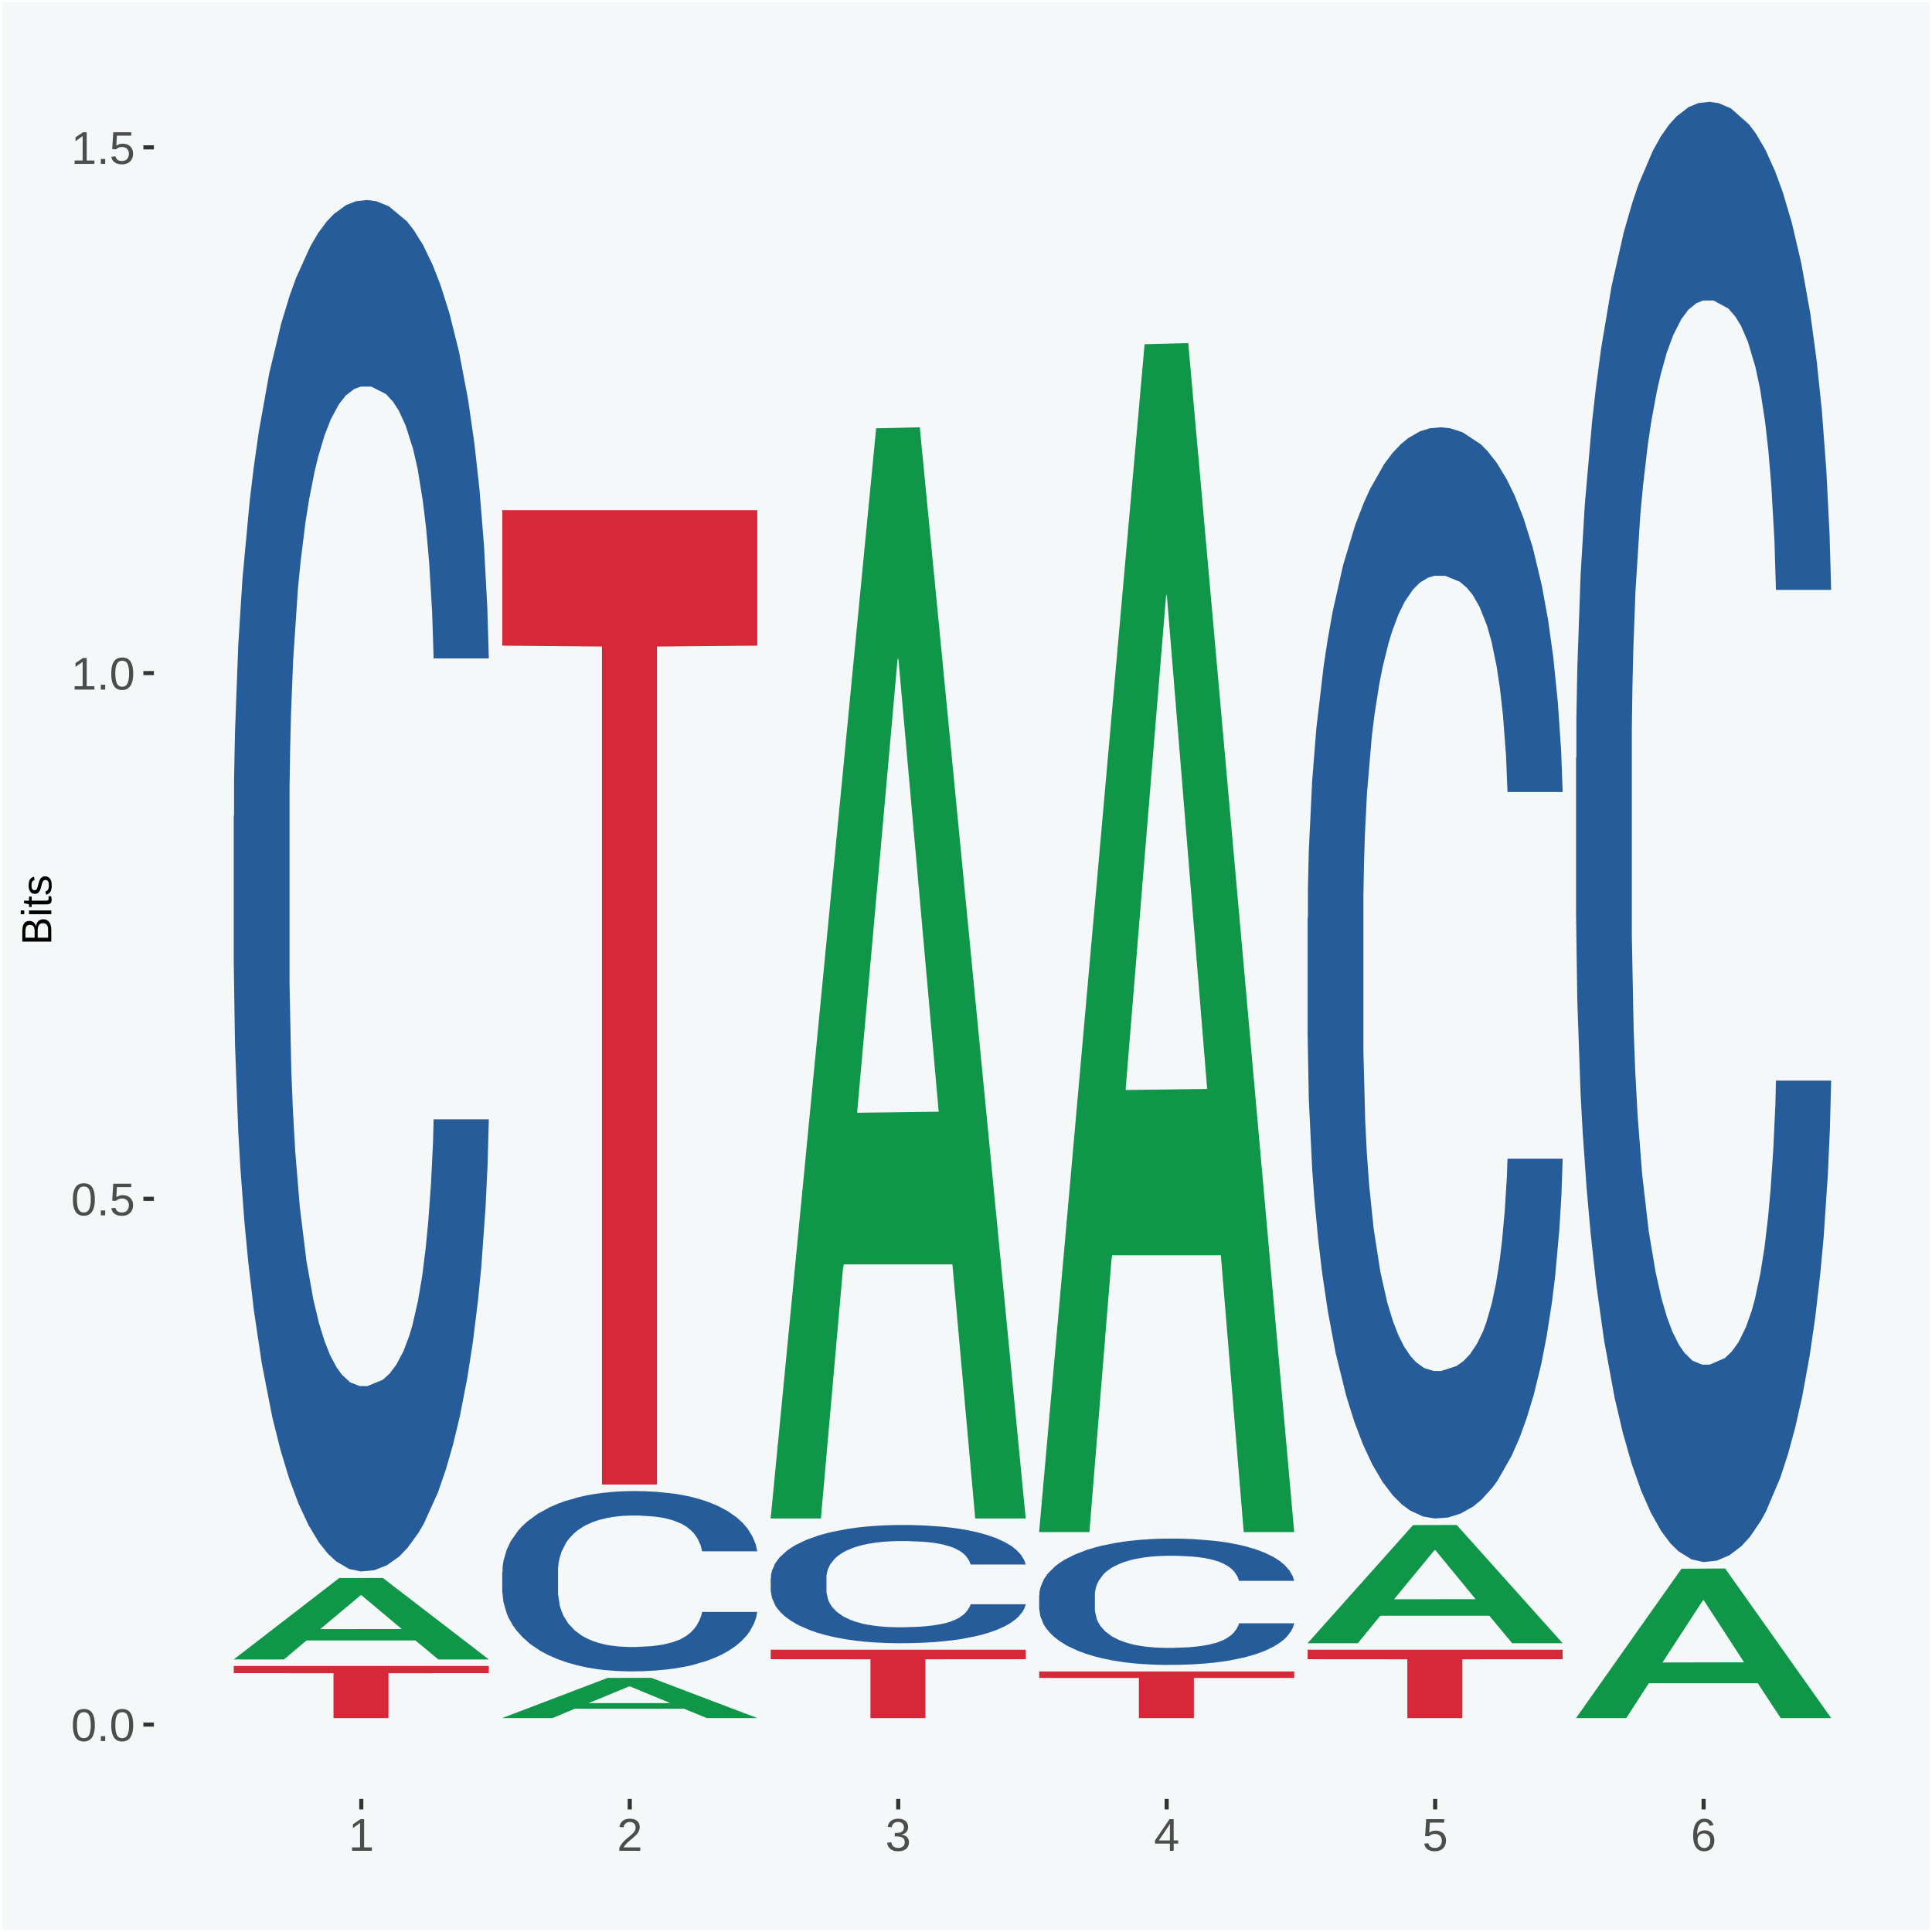<?xml version="1.0" encoding="UTF-8"?>
<svg xmlns="http://www.w3.org/2000/svg" xmlns:xlink="http://www.w3.org/1999/xlink" width="504pt" height="504pt" viewBox="0 0 504 504" version="1.1">
<defs>
<g>
<symbol overflow="visible" id="glyph0-0">
<path style="stroke:none;" d="M 0.406 0 L 0.406 -8 L 3.594 -8 L 3.594 0 Z M 0.797 -0.406 L 3.188 -0.406 L 3.188 -7.594 L 0.797 -7.594 Z M 0.797 -0.406 "/>
</symbol>
<symbol overflow="visible" id="glyph0-1">
<path style="stroke:none;" d="M 6.203 -4.125 C 6.203 -3.332 6.125 -2.664 5.969 -2.125 C 5.82 -1.582 5.617 -1.145 5.359 -0.812 C 5.098 -0.477 4.789 -0.238 4.438 -0.094 C 4.094 0.051 3.723 0.125 3.328 0.125 C 2.922 0.125 2.539 0.051 2.188 -0.094 C 1.844 -0.238 1.539 -0.477 1.281 -0.812 C 1.031 -1.145 0.832 -1.582 0.688 -2.125 C 0.539 -2.664 0.469 -3.332 0.469 -4.125 C 0.469 -4.957 0.539 -5.645 0.688 -6.188 C 0.832 -6.738 1.035 -7.176 1.297 -7.5 C 1.555 -7.82 1.859 -8.047 2.203 -8.172 C 2.555 -8.305 2.941 -8.375 3.359 -8.375 C 3.754 -8.375 4.125 -8.305 4.469 -8.172 C 4.812 -8.047 5.113 -7.82 5.375 -7.5 C 5.633 -7.176 5.836 -6.738 5.984 -6.188 C 6.129 -5.645 6.203 -4.957 6.203 -4.125 Z M 5.141 -4.125 C 5.141 -4.781 5.098 -5.328 5.016 -5.766 C 4.941 -6.203 4.828 -6.551 4.672 -6.812 C 4.516 -7.07 4.328 -7.254 4.109 -7.359 C 3.891 -7.473 3.641 -7.531 3.359 -7.531 C 3.055 -7.531 2.789 -7.473 2.562 -7.359 C 2.344 -7.254 2.156 -7.07 2 -6.812 C 1.844 -6.551 1.723 -6.203 1.641 -5.766 C 1.566 -5.328 1.531 -4.781 1.531 -4.125 C 1.531 -3.5 1.57 -2.969 1.656 -2.531 C 1.738 -2.094 1.852 -1.742 2 -1.484 C 2.156 -1.223 2.344 -1.035 2.562 -0.922 C 2.789 -0.805 3.047 -0.75 3.328 -0.75 C 3.609 -0.75 3.859 -0.805 4.078 -0.922 C 4.305 -1.035 4.492 -1.223 4.641 -1.484 C 4.797 -1.742 4.914 -2.094 5 -2.531 C 5.094 -2.969 5.141 -3.5 5.141 -4.125 Z M 5.141 -4.125 "/>
</symbol>
<symbol overflow="visible" id="glyph0-2">
<path style="stroke:none;" d="M 1.094 0 L 1.094 -1.281 L 2.234 -1.281 L 2.234 0 Z M 1.094 0 "/>
</symbol>
<symbol overflow="visible" id="glyph0-3">
<path style="stroke:none;" d="M 6.172 -2.688 C 6.172 -2.27 6.109 -1.891 5.984 -1.547 C 5.859 -1.203 5.672 -0.906 5.422 -0.656 C 5.18 -0.414 4.879 -0.223 4.516 -0.078 C 4.148 0.055 3.723 0.125 3.234 0.125 C 2.805 0.125 2.43 0.07 2.109 -0.031 C 1.785 -0.133 1.508 -0.273 1.281 -0.453 C 1.062 -0.629 0.883 -0.836 0.75 -1.078 C 0.625 -1.316 0.535 -1.57 0.484 -1.844 L 1.547 -1.969 C 1.586 -1.812 1.645 -1.66 1.719 -1.516 C 1.801 -1.367 1.91 -1.238 2.047 -1.125 C 2.18 -1.008 2.348 -0.914 2.547 -0.844 C 2.742 -0.781 2.984 -0.75 3.266 -0.75 C 3.535 -0.75 3.781 -0.789 4 -0.875 C 4.227 -0.957 4.422 -1.078 4.578 -1.234 C 4.734 -1.398 4.852 -1.602 4.938 -1.844 C 5.031 -2.082 5.078 -2.359 5.078 -2.672 C 5.078 -2.922 5.035 -3.148 4.953 -3.359 C 4.867 -3.578 4.75 -3.766 4.594 -3.922 C 4.445 -4.078 4.258 -4.195 4.031 -4.281 C 3.812 -4.363 3.562 -4.406 3.281 -4.406 C 3.113 -4.406 2.953 -4.391 2.797 -4.359 C 2.648 -4.328 2.516 -4.285 2.391 -4.234 C 2.266 -4.18 2.148 -4.117 2.047 -4.047 C 1.941 -3.973 1.844 -3.895 1.75 -3.812 L 0.719 -3.812 L 1 -8.25 L 5.688 -8.25 L 5.688 -7.359 L 1.953 -7.359 L 1.797 -4.734 C 1.984 -4.879 2.219 -5.004 2.5 -5.109 C 2.781 -5.211 3.113 -5.266 3.5 -5.266 C 3.914 -5.266 4.285 -5.203 4.609 -5.078 C 4.941 -4.953 5.223 -4.773 5.453 -4.547 C 5.68 -4.316 5.859 -4.047 5.984 -3.734 C 6.109 -3.422 6.172 -3.07 6.172 -2.688 Z M 6.172 -2.688 "/>
</symbol>
<symbol overflow="visible" id="glyph0-4">
<path style="stroke:none;" d="M 0.922 0 L 0.922 -0.891 L 3.016 -0.891 L 3.016 -7.25 L 1.156 -5.922 L 1.156 -6.922 L 3.109 -8.25 L 4.078 -8.25 L 4.078 -0.891 L 6.094 -0.891 L 6.094 0 Z M 0.922 0 "/>
</symbol>
<symbol overflow="visible" id="glyph0-5">
<path style="stroke:none;" d="M 0.609 0 L 0.609 -0.75 C 0.805 -1.207 1.047 -1.609 1.328 -1.953 C 1.617 -2.305 1.922 -2.625 2.234 -2.906 C 2.555 -3.188 2.867 -3.445 3.172 -3.688 C 3.484 -3.938 3.766 -4.18 4.016 -4.422 C 4.266 -4.66 4.469 -4.91 4.625 -5.172 C 4.781 -5.441 4.859 -5.742 4.859 -6.078 C 4.859 -6.316 4.82 -6.523 4.75 -6.703 C 4.676 -6.879 4.57 -7.023 4.438 -7.141 C 4.312 -7.266 4.156 -7.359 3.969 -7.422 C 3.781 -7.484 3.578 -7.516 3.359 -7.516 C 3.141 -7.516 2.938 -7.484 2.75 -7.422 C 2.57 -7.367 2.41 -7.281 2.266 -7.156 C 2.117 -7.039 2 -6.895 1.906 -6.719 C 1.812 -6.551 1.754 -6.352 1.734 -6.125 L 0.656 -6.219 C 0.688 -6.508 0.766 -6.785 0.891 -7.047 C 1.023 -7.316 1.203 -7.551 1.422 -7.75 C 1.648 -7.945 1.922 -8.098 2.234 -8.203 C 2.555 -8.316 2.93 -8.375 3.359 -8.375 C 3.766 -8.375 4.125 -8.328 4.438 -8.234 C 4.758 -8.141 5.031 -7.992 5.25 -7.797 C 5.477 -7.609 5.648 -7.375 5.766 -7.094 C 5.879 -6.812 5.938 -6.488 5.938 -6.125 C 5.938 -5.844 5.883 -5.578 5.781 -5.328 C 5.688 -5.078 5.555 -4.836 5.391 -4.609 C 5.223 -4.379 5.031 -4.16 4.812 -3.953 C 4.594 -3.742 4.363 -3.535 4.125 -3.328 C 3.895 -3.129 3.656 -2.93 3.406 -2.734 C 3.164 -2.535 2.938 -2.336 2.719 -2.141 C 2.508 -1.941 2.32 -1.738 2.156 -1.531 C 1.988 -1.332 1.859 -1.117 1.766 -0.891 L 6.078 -0.891 L 6.078 0 Z M 0.609 0 "/>
</symbol>
<symbol overflow="visible" id="glyph0-6">
<path style="stroke:none;" d="M 6.141 -2.281 C 6.141 -1.906 6.078 -1.566 5.953 -1.266 C 5.836 -0.973 5.66 -0.723 5.422 -0.516 C 5.18 -0.305 4.883 -0.145 4.531 -0.031 C 4.188 0.07 3.789 0.125 3.344 0.125 C 2.832 0.125 2.398 0.062 2.047 -0.062 C 1.703 -0.195 1.414 -0.367 1.188 -0.578 C 0.957 -0.785 0.785 -1.02 0.672 -1.281 C 0.566 -1.551 0.492 -1.832 0.453 -2.125 L 1.547 -2.219 C 1.578 -2 1.633 -1.801 1.719 -1.625 C 1.801 -1.445 1.914 -1.289 2.062 -1.156 C 2.207 -1.031 2.383 -0.93 2.594 -0.859 C 2.801 -0.785 3.051 -0.75 3.344 -0.75 C 3.875 -0.75 4.289 -0.879 4.594 -1.141 C 4.895 -1.41 5.047 -1.801 5.047 -2.312 C 5.047 -2.613 4.977 -2.859 4.844 -3.047 C 4.707 -3.234 4.539 -3.379 4.344 -3.484 C 4.145 -3.586 3.926 -3.656 3.688 -3.688 C 3.445 -3.727 3.227 -3.75 3.031 -3.75 L 2.438 -3.75 L 2.438 -4.656 L 3.016 -4.656 C 3.211 -4.656 3.414 -4.676 3.625 -4.719 C 3.844 -4.758 4.039 -4.832 4.219 -4.938 C 4.395 -5.051 4.539 -5.195 4.656 -5.375 C 4.77 -5.562 4.828 -5.797 4.828 -6.078 C 4.828 -6.523 4.695 -6.875 4.438 -7.125 C 4.188 -7.383 3.801 -7.516 3.281 -7.516 C 2.82 -7.516 2.445 -7.395 2.156 -7.156 C 1.875 -6.914 1.707 -6.578 1.656 -6.141 L 0.594 -6.234 C 0.633 -6.598 0.734 -6.91 0.891 -7.172 C 1.047 -7.441 1.242 -7.664 1.484 -7.844 C 1.734 -8.02 2.008 -8.148 2.312 -8.234 C 2.625 -8.328 2.953 -8.375 3.297 -8.375 C 3.754 -8.375 4.148 -8.316 4.484 -8.203 C 4.816 -8.086 5.086 -7.93 5.297 -7.734 C 5.516 -7.535 5.672 -7.301 5.766 -7.031 C 5.867 -6.77 5.922 -6.488 5.922 -6.188 C 5.922 -5.945 5.883 -5.723 5.812 -5.516 C 5.75 -5.305 5.645 -5.113 5.5 -4.938 C 5.363 -4.77 5.188 -4.625 4.969 -4.5 C 4.75 -4.383 4.488 -4.297 4.188 -4.234 L 4.188 -4.219 C 4.52 -4.176 4.805 -4.098 5.047 -3.984 C 5.297 -3.867 5.5 -3.723 5.656 -3.547 C 5.82 -3.379 5.941 -3.188 6.016 -2.969 C 6.098 -2.75 6.141 -2.52 6.141 -2.281 Z M 6.141 -2.281 "/>
</symbol>
<symbol overflow="visible" id="glyph0-7">
<path style="stroke:none;" d="M 5.156 -1.875 L 5.156 0 L 4.172 0 L 4.172 -1.875 L 0.281 -1.875 L 0.281 -2.688 L 4.062 -8.25 L 5.156 -8.25 L 5.156 -2.703 L 6.328 -2.703 L 6.328 -1.875 Z M 4.172 -7.062 C 4.16 -7.039 4.141 -7.004 4.109 -6.953 C 4.078 -6.898 4.039 -6.836 4 -6.766 C 3.957 -6.691 3.914 -6.617 3.875 -6.547 C 3.844 -6.473 3.812 -6.414 3.781 -6.375 L 1.656 -3.25 C 1.633 -3.219 1.602 -3.176 1.562 -3.125 C 1.531 -3.07 1.492 -3.02 1.453 -2.969 C 1.422 -2.914 1.383 -2.863 1.344 -2.812 C 1.301 -2.77 1.27 -2.734 1.25 -2.703 L 4.172 -2.703 Z M 4.172 -7.062 "/>
</symbol>
<symbol overflow="visible" id="glyph0-8">
<path style="stroke:none;" d="M 6.141 -2.703 C 6.141 -2.285 6.082 -1.906 5.969 -1.562 C 5.852 -1.219 5.68 -0.922 5.453 -0.672 C 5.234 -0.422 4.957 -0.223 4.625 -0.078 C 4.289 0.055 3.91 0.125 3.484 0.125 C 3.004 0.125 2.582 0.031 2.219 -0.156 C 1.863 -0.344 1.566 -0.609 1.328 -0.953 C 1.086 -1.297 0.906 -1.719 0.781 -2.219 C 0.664 -2.727 0.609 -3.301 0.609 -3.938 C 0.609 -4.676 0.676 -5.32 0.812 -5.875 C 0.945 -6.426 1.141 -6.883 1.391 -7.25 C 1.648 -7.625 1.961 -7.906 2.328 -8.094 C 2.691 -8.281 3.102 -8.375 3.562 -8.375 C 3.844 -8.375 4.102 -8.344 4.344 -8.281 C 4.594 -8.227 4.816 -8.133 5.016 -8 C 5.223 -7.875 5.398 -7.703 5.547 -7.484 C 5.703 -7.273 5.828 -7.016 5.922 -6.703 L 4.906 -6.516 C 4.801 -6.867 4.629 -7.125 4.391 -7.281 C 4.148 -7.445 3.867 -7.531 3.547 -7.531 C 3.266 -7.531 3.004 -7.457 2.766 -7.312 C 2.535 -7.176 2.336 -6.973 2.172 -6.703 C 2.004 -6.43 1.875 -6.086 1.781 -5.672 C 1.695 -5.266 1.656 -4.789 1.656 -4.25 C 1.852 -4.602 2.125 -4.875 2.469 -5.062 C 2.812 -5.25 3.207 -5.344 3.656 -5.344 C 4.031 -5.344 4.367 -5.281 4.672 -5.156 C 4.984 -5.031 5.25 -4.852 5.469 -4.625 C 5.688 -4.406 5.852 -4.129 5.969 -3.797 C 6.082 -3.473 6.141 -3.109 6.141 -2.703 Z M 5.078 -2.656 C 5.078 -2.938 5.039 -3.191 4.969 -3.422 C 4.895 -3.66 4.785 -3.859 4.641 -4.016 C 4.504 -4.18 4.332 -4.305 4.125 -4.391 C 3.926 -4.484 3.688 -4.531 3.406 -4.531 C 3.219 -4.531 3.023 -4.5 2.828 -4.438 C 2.629 -4.383 2.453 -4.289 2.297 -4.156 C 2.141 -4.031 2.008 -3.863 1.906 -3.656 C 1.812 -3.457 1.766 -3.207 1.766 -2.906 C 1.766 -2.602 1.801 -2.316 1.875 -2.047 C 1.957 -1.785 2.07 -1.555 2.219 -1.359 C 2.363 -1.172 2.539 -1.02 2.75 -0.906 C 2.957 -0.789 3.191 -0.734 3.453 -0.734 C 3.703 -0.734 3.926 -0.773 4.125 -0.859 C 4.332 -0.953 4.504 -1.082 4.641 -1.25 C 4.785 -1.414 4.895 -1.613 4.969 -1.844 C 5.039 -2.082 5.078 -2.352 5.078 -2.656 Z M 5.078 -2.656 "/>
</symbol>
<symbol overflow="visible" id="glyph1-0">
<path style="stroke:none;" d="M 0 -0.359 L -7.328 -0.359 L -7.328 -3.281 L 0 -3.281 Z M -0.359 -0.734 L -0.359 -2.922 L -6.969 -2.922 L -6.969 -0.734 Z M -0.359 -0.734 "/>
</symbol>
<symbol overflow="visible" id="glyph1-1">
<path style="stroke:none;" d="M -2.125 -6.75 C -1.75 -6.75 -1.426 -6.676 -1.156 -6.531 C -0.883 -6.383 -0.66 -6.18 -0.484 -5.922 C -0.316 -5.672 -0.191 -5.375 -0.109 -5.031 C -0.035 -4.695 0 -4.344 0 -3.969 L 0 -0.906 L -7.562 -0.906 L -7.562 -3.656 C -7.562 -4.07 -7.523 -4.441 -7.453 -4.766 C -7.391 -5.098 -7.281 -5.379 -7.125 -5.609 C -6.977 -5.836 -6.789 -6.008 -6.562 -6.125 C -6.332 -6.25 -6.055 -6.312 -5.734 -6.312 C -5.523 -6.312 -5.328 -6.281 -5.141 -6.219 C -4.953 -6.164 -4.781 -6.078 -4.625 -5.953 C -4.477 -5.836 -4.348 -5.688 -4.234 -5.5 C -4.129 -5.32 -4.047 -5.113 -3.984 -4.875 C -3.953 -5.176 -3.883 -5.441 -3.781 -5.672 C -3.676 -5.91 -3.539 -6.109 -3.375 -6.266 C -3.219 -6.43 -3.031 -6.551 -2.812 -6.625 C -2.602 -6.707 -2.375 -6.75 -2.125 -6.75 Z M -5.609 -5.281 C -6.016 -5.281 -6.305 -5.141 -6.484 -4.859 C -6.66 -4.586 -6.75 -4.188 -6.75 -3.656 L -6.75 -1.922 L -4.344 -1.922 L -4.344 -3.656 C -4.344 -3.957 -4.375 -4.211 -4.438 -4.422 C -4.5 -4.629 -4.582 -4.797 -4.688 -4.922 C -4.801 -5.047 -4.93 -5.133 -5.078 -5.188 C -5.234 -5.25 -5.41 -5.281 -5.609 -5.281 Z M -2.219 -5.719 C -2.457 -5.719 -2.66 -5.672 -2.828 -5.578 C -2.992 -5.492 -3.129 -5.367 -3.234 -5.203 C -3.348 -5.047 -3.426 -4.848 -3.469 -4.609 C -3.52 -4.379 -3.547 -4.125 -3.547 -3.844 L -3.547 -1.922 L -0.828 -1.922 L -0.828 -3.922 C -0.828 -4.18 -0.848 -4.422 -0.891 -4.641 C -0.93 -4.859 -1.004 -5.047 -1.109 -5.203 C -1.211 -5.367 -1.352 -5.492 -1.531 -5.578 C -1.719 -5.672 -1.945 -5.719 -2.219 -5.719 Z M -2.219 -5.719 "/>
</symbol>
<symbol overflow="visible" id="glyph1-2">
<path style="stroke:none;" d="M -7.047 -0.734 L -7.969 -0.734 L -7.969 -1.703 L -7.047 -1.703 Z M 0 -0.734 L -5.812 -0.734 L -5.812 -1.703 L 0 -1.703 Z M 0 -0.734 "/>
</symbol>
<symbol overflow="visible" id="glyph1-3">
<path style="stroke:none;" d="M -0.047 -2.969 C -0.004 -2.82 0.023 -2.672 0.047 -2.516 C 0.078 -2.367 0.094 -2.195 0.094 -2 C 0.094 -1.227 -0.348 -0.844 -1.234 -0.844 L -5.109 -0.844 L -5.109 -0.172 L -5.812 -0.172 L -5.812 -0.875 L -7.109 -1.156 L -7.109 -1.812 L -5.812 -1.812 L -5.812 -2.875 L -5.109 -2.875 L -5.109 -1.812 L -1.438 -1.812 C -1.156 -1.812 -0.957 -1.852 -0.844 -1.938 C -0.738 -2.031 -0.688 -2.191 -0.688 -2.422 C -0.688 -2.516 -0.691 -2.602 -0.703 -2.688 C -0.711 -2.77 -0.727 -2.863 -0.75 -2.969 Z M -0.047 -2.969 "/>
</symbol>
<symbol overflow="visible" id="glyph1-4">
<path style="stroke:none;" d="M -1.609 -5.109 C -1.336 -5.109 -1.094 -5.051 -0.875 -4.938 C -0.664 -4.832 -0.488 -4.68 -0.344 -4.484 C -0.195 -4.285 -0.082 -4.039 0 -3.75 C 0.07 -3.457 0.109 -3.125 0.109 -2.75 C 0.109 -2.406 0.082 -2.098 0.031 -1.828 C -0.02 -1.555 -0.102 -1.316 -0.219 -1.109 C -0.332 -0.91 -0.484 -0.742 -0.672 -0.609 C -0.859 -0.473 -1.086 -0.375 -1.359 -0.312 L -1.531 -1.156 C -1.219 -1.238 -0.988 -1.41 -0.844 -1.672 C -0.695 -1.93 -0.625 -2.289 -0.625 -2.75 C -0.625 -2.957 -0.641 -3.145 -0.672 -3.312 C -0.703 -3.488 -0.75 -3.641 -0.812 -3.766 C -0.883 -3.891 -0.977 -3.984 -1.094 -4.047 C -1.207 -4.117 -1.352 -4.156 -1.531 -4.156 C -1.707 -4.156 -1.848 -4.113 -1.953 -4.031 C -2.066 -3.957 -2.16 -3.844 -2.234 -3.688 C -2.316 -3.539 -2.383 -3.363 -2.438 -3.156 C -2.5 -2.945 -2.562 -2.719 -2.625 -2.469 C -2.688 -2.238 -2.754 -2.008 -2.828 -1.781 C -2.898 -1.551 -3 -1.344 -3.125 -1.156 C -3.25 -0.969 -3.398 -0.816 -3.578 -0.703 C -3.766 -0.586 -4 -0.531 -4.281 -0.531 C -4.812 -0.531 -5.211 -0.719 -5.484 -1.094 C -5.766 -1.477 -5.906 -2.031 -5.906 -2.75 C -5.906 -3.395 -5.789 -3.906 -5.562 -4.281 C -5.332 -4.656 -4.973 -4.895 -4.484 -5 L -4.375 -4.125 C -4.52 -4.094 -4.645 -4.035 -4.75 -3.953 C -4.852 -3.867 -4.938 -3.766 -5 -3.641 C -5.062 -3.516 -5.102 -3.375 -5.125 -3.219 C -5.156 -3.07 -5.172 -2.914 -5.172 -2.75 C -5.172 -2.312 -5.102 -1.988 -4.969 -1.781 C -4.844 -1.582 -4.645 -1.484 -4.375 -1.484 C -4.219 -1.484 -4.086 -1.52 -3.984 -1.594 C -3.879 -1.664 -3.789 -1.77 -3.719 -1.906 C -3.656 -2.051 -3.598 -2.219 -3.547 -2.406 C -3.492 -2.602 -3.438 -2.816 -3.375 -3.047 C -3.332 -3.203 -3.289 -3.359 -3.25 -3.516 C -3.207 -3.68 -3.156 -3.836 -3.094 -3.984 C -3.031 -4.141 -2.957 -4.285 -2.875 -4.422 C -2.789 -4.555 -2.688 -4.672 -2.562 -4.766 C -2.445 -4.867 -2.312 -4.953 -2.156 -5.016 C -2 -5.078 -1.816 -5.109 -1.609 -5.109 Z M -1.609 -5.109 "/>
</symbol>
</g>
<clipPath id="clip1">
  <path d="M 40.148 5.48 L 498.52 5.48 L 498.52 469.281 L 40.148 469.281 Z M 40.148 5.48 "/>
</clipPath>
</defs>
<g id="surface1">
<rect x="0" y="0" width="504" height="504" style="fill:rgb(96.078%,97.255%,97.647%);fill-opacity:1;stroke:none;"/>
<path style="fill:none;stroke-width:1.07;stroke-linecap:round;stroke-linejoin:round;stroke:rgb(100%,100%,100%);stroke-opacity:1;stroke-miterlimit:10;" d="M 0 0 L 504 0 L 504 504 L 0 504 Z M 0 0 " transform="matrix(1,0,0,-1,0,504)"/>
<g clip-path="url(#clip1)" clip-rule="nonzero">
<path style=" stroke:none;fill-rule:nonzero;fill:rgb(96.078%,97.255%,97.647%);fill-opacity:1;" d="M 40.148 469.281 L 498.52 469.281 L 498.52 5.48 L 40.148 5.48 Z M 40.148 469.281 "/>
</g>
<path style=" stroke:none;fill-rule:nonzero;fill:rgb(6.274%,58.824%,28.235%);fill-opacity:1;" d="M 60.98 432.859 L 61.051 432.84 L 88.488 411.66 L 99.871 411.641 L 127.52 432.898 L 114.352 432.898 L 108.379 427.949 L 80.051 427.949 L 79.852 428.031 L 74.078 432.898 L 60.98 432.898 L 60.98 432.859 L 83.621 424.988 L 104.809 424.969 L 94.32 416.172 L 94.18 416.129 L 94.039 416.191 L 83.551 424.969 L 83.621 424.988 Z M 60.98 432.859 "/>
<path style=" stroke:none;fill-rule:nonzero;fill:rgb(14.51%,36.078%,60.001%);fill-opacity:1;" d="M 60.98 212.93 L 61.059 212.602 L 61.059 203.449 L 61.301 191.031 L 62.16 168.16 L 63.262 150.852 L 65.148 130.59 L 66.172 122.09 L 67.512 112.621 L 70.262 97.262 L 73.41 84.191 L 75.609 77 L 77.262 72.43 L 80.961 64.262 L 83.078 60.66 L 85.281 57.719 L 87.172 55.762 L 90.32 53.48 L 92.828 52.5 L 95.738 52.172 L 98.18 52.5 L 101.41 53.801 L 106.129 57.719 L 107.93 60.012 L 110.371 63.93 L 112.891 69.16 L 114.93 74.391 L 117.289 81.898 L 119.73 91.711 L 122.09 104.121 L 123.738 115.559 L 125.078 127.648 L 126.262 142.352 L 127.121 158.359 L 127.52 171.762 L 113.121 171.762 L 112.73 159.672 L 111.941 146.602 L 111.16 137.781 L 110.289 130.59 L 108.961 122.422 L 107.781 117.191 L 105.809 110.98 L 104 107.059 L 102.512 104.77 L 100.699 102.809 L 96.852 100.852 L 94.09 100.852 L 92.359 101.512 L 90.238 103.141 L 88.43 105.43 L 86.309 109.352 L 84.66 113.602 L 83 119.148 L 82.059 123.07 L 80.641 130.262 L 79.699 136.141 L 78.441 146.27 L 77.73 153.461 L 76.48 172.078 L 75.93 185.809 L 75.691 195.281 L 75.531 205.738 L 75.531 256.711 L 76 279.578 L 76.398 289.379 L 77.031 300.488 L 78.211 314.871 L 79.941 328.922 L 81.75 339.051 L 83.238 345.262 L 84.66 349.828 L 86.07 353.43 L 87.801 356.691 L 89.219 358.648 L 91.34 360.609 L 93.859 361.59 L 95.82 361.59 L 99.828 359.961 L 101.641 358.328 L 103.371 356.039 L 105.262 352.449 L 106.75 348.52 L 107.621 345.578 L 109.031 339.379 L 110.141 332.84 L 111.078 325.328 L 111.711 318.789 L 112.422 308.988 L 112.969 297.879 L 113.121 292 L 127.52 292 L 127.199 303.762 L 126.648 315.199 L 125.551 330.551 L 124.68 339.379 L 123.352 350.16 L 121.93 359.309 L 119.969 369.441 L 118.16 376.949 L 116.27 383.488 L 114.23 389.371 L 110.531 397.539 L 109.191 399.82 L 106.359 403.738 L 104.16 406.031 L 100.93 408.32 L 97.629 409.621 L 94.172 409.949 L 91.102 409.301 L 87.719 407.34 L 85.602 405.379 L 83.238 402.441 L 80.488 397.859 L 77.891 392.309 L 75.449 385.77 L 73.172 378.262 L 71.051 369.762 L 68.301 355.711 L 66.25 341.988 L 64.762 329.25 L 63.738 318.461 L 62.711 304.738 L 62.16 295.27 L 61.301 272.391 L 60.98 251.16 Z M 60.98 212.93 "/>
<path style=" stroke:none;fill-rule:nonzero;fill:rgb(83.922%,15.686%,22.353%);fill-opacity:1;" d="M 60.98 434.59 L 127.52 434.59 L 127.52 436.48 L 101.34 436.488 L 101.34 448.191 L 87 448.191 L 87 436.488 L 60.98 436.48 Z M 60.98 434.59 "/>
<path style=" stroke:none;fill-rule:nonzero;fill:rgb(6.274%,58.824%,28.235%);fill-opacity:1;" d="M 131.02 448.172 L 131.09 448.16 L 158.52 437.711 L 169.91 437.699 L 197.551 448.191 L 184.379 448.191 L 178.41 445.75 L 150.09 445.75 L 149.879 445.789 L 144.121 448.191 L 131.02 448.191 L 131.02 448.172 L 153.648 444.289 L 174.852 444.281 L 164.352 439.941 L 164.219 439.922 L 164.078 439.949 L 153.578 444.281 L 153.648 444.289 Z M 131.02 448.172 "/>
<path style=" stroke:none;fill-rule:nonzero;fill:rgb(14.51%,36.078%,60.001%);fill-opacity:1;" d="M 131.02 410.102 L 131.102 410.059 L 131.102 408.859 L 131.328 407.23 L 132.199 404.219 L 133.301 401.941 L 135.191 399.281 L 136.211 398.16 L 137.551 396.922 L 140.301 394.898 L 143.441 393.18 L 145.648 392.23 L 147.301 391.629 L 150.988 390.559 L 153.121 390.078 L 155.32 389.699 L 157.211 389.441 L 160.352 389.141 L 162.871 389.012 L 165.781 388.969 L 168.219 389.012 L 171.441 389.18 L 176.16 389.699 L 177.969 390 L 180.41 390.512 L 182.922 391.199 L 184.969 391.891 L 187.328 392.879 L 189.762 394.172 L 192.121 395.801 L 193.77 397.301 L 195.109 398.891 L 196.289 400.82 L 197.16 402.93 L 197.551 404.691 L 183.16 404.691 L 182.762 403.102 L 181.98 401.379 L 181.191 400.219 L 180.328 399.281 L 178.988 398.199 L 177.809 397.52 L 175.84 396.699 L 174.039 396.18 L 172.539 395.879 L 170.73 395.629 L 166.879 395.371 L 164.129 395.371 L 162.398 395.449 L 160.27 395.672 L 158.461 395.969 L 156.34 396.488 L 154.691 397.039 L 153.039 397.77 L 152.09 398.289 L 150.68 399.23 L 149.73 400.012 L 148.48 401.34 L 147.77 402.289 L 146.512 404.73 L 145.961 406.539 L 145.719 407.781 L 145.57 409.16 L 145.57 415.859 L 146.039 418.871 L 146.43 420.16 L 147.059 421.621 L 148.238 423.512 L 149.969 425.359 L 151.781 426.691 L 153.27 427.5 L 154.691 428.102 L 156.102 428.578 L 157.84 429.012 L 159.25 429.262 L 161.371 429.52 L 163.891 429.648 L 165.859 429.648 L 169.871 429.441 L 171.68 429.219 L 173.41 428.922 L 175.289 428.449 L 176.789 427.93 L 177.648 427.551 L 179.07 426.73 L 180.172 425.871 L 181.109 424.879 L 181.738 424.02 L 182.449 422.73 L 183 421.27 L 183.16 420.5 L 197.551 420.5 L 197.238 422.051 L 196.68 423.551 L 195.578 425.57 L 194.719 426.73 L 193.379 428.148 L 191.969 429.352 L 190 430.68 L 188.191 431.672 L 186.301 432.531 L 184.262 433.301 L 180.559 434.379 L 179.23 434.68 L 176.391 435.191 L 174.191 435.488 L 170.969 435.789 L 167.672 435.969 L 164.211 436.012 L 161.141 435.922 L 157.762 435.672 L 155.629 435.41 L 153.27 435.02 L 150.52 434.422 L 147.93 433.691 L 145.488 432.828 L 143.211 431.84 L 141.078 430.73 L 138.328 428.879 L 136.289 427.07 L 134.789 425.398 L 133.77 423.98 L 132.75 422.18 L 132.199 420.93 L 131.328 417.922 L 131.02 415.129 Z M 131.02 410.102 "/>
<path style=" stroke:none;fill-rule:nonzero;fill:rgb(83.922%,15.686%,22.353%);fill-opacity:1;" d="M 131.02 133.102 L 197.551 133.102 L 197.551 168.43 L 171.379 168.66 L 171.379 387.27 L 157.031 387.27 L 157.031 168.66 L 131.02 168.43 Z M 131.02 133.102 "/>
<path style=" stroke:none;fill-rule:nonzero;fill:rgb(6.274%,58.824%,28.235%);fill-opacity:1;" d="M 201.051 395.59 L 201.121 395.328 L 228.559 111.73 L 239.941 111.469 L 267.578 396.129 L 254.41 396.129 L 248.449 329.84 L 220.121 329.84 L 219.91 330.91 L 214.148 396.129 L 201.051 396.129 L 201.051 395.59 L 223.691 290.281 L 244.879 290.012 L 234.391 172.141 L 234.25 171.609 L 234.109 172.41 L 223.621 290.012 L 223.691 290.281 Z M 201.051 395.59 "/>
<path style=" stroke:none;fill-rule:nonzero;fill:rgb(14.51%,36.078%,60.001%);fill-opacity:1;" d="M 201.051 411.68 L 201.129 411.648 L 201.129 410.871 L 201.371 409.789 L 202.23 407.82 L 203.328 406.328 L 205.219 404.578 L 206.238 403.852 L 207.578 403.031 L 210.328 401.711 L 213.48 400.578 L 215.68 399.961 L 217.328 399.57 L 221.031 398.859 L 223.148 398.551 L 225.352 398.301 L 227.238 398.129 L 230.391 397.93 L 232.898 397.852 L 235.809 397.82 L 238.25 397.852 L 241.469 397.961 L 246.191 398.301 L 248 398.5 L 250.441 398.84 L 252.961 399.289 L 255 399.738 L 257.359 400.391 L 259.801 401.23 L 262.16 402.301 L 263.809 403.289 L 265.148 404.328 L 266.328 405.602 L 267.191 406.98 L 267.578 408.129 L 253.191 408.129 L 252.801 407.09 L 252.012 405.961 L 251.23 405.199 L 250.359 404.578 L 249.02 403.879 L 247.84 403.43 L 245.879 402.891 L 244.07 402.551 L 242.578 402.359 L 240.77 402.191 L 236.91 402.02 L 234.16 402.02 L 232.43 402.078 L 230.309 402.219 L 228.5 402.41 L 226.371 402.75 L 224.719 403.121 L 223.07 403.602 L 222.129 403.941 L 220.711 404.551 L 219.77 405.059 L 218.512 405.941 L 217.801 406.559 L 216.539 408.16 L 215.988 409.34 L 215.762 410.16 L 215.602 411.059 L 215.602 415.461 L 216.07 417.43 L 216.469 418.27 L 217.09 419.23 L 218.27 420.469 L 220 421.68 L 221.809 422.559 L 223.309 423.09 L 224.719 423.488 L 226.141 423.801 L 227.871 424.078 L 229.281 424.25 L 231.41 424.422 L 233.922 424.5 L 235.891 424.5 L 239.898 424.359 L 241.711 424.219 L 243.441 424.02 L 245.328 423.711 L 246.82 423.371 L 247.691 423.121 L 249.102 422.578 L 250.199 422.02 L 251.148 421.371 L 251.781 420.809 L 252.48 419.961 L 253.031 419.012 L 253.191 418.5 L 267.578 418.5 L 267.27 419.512 L 266.719 420.5 L 265.621 421.82 L 264.75 422.578 L 263.422 423.512 L 262 424.301 L 260.031 425.18 L 258.23 425.82 L 256.34 426.391 L 254.289 426.891 L 250.602 427.602 L 249.262 427.801 L 246.43 428.129 L 244.23 428.328 L 241 428.531 L 237.699 428.641 L 234.238 428.672 L 231.172 428.609 L 227.789 428.441 L 225.672 428.27 L 223.309 428.02 L 220.559 427.629 L 217.961 427.148 L 215.52 426.578 L 213.238 425.941 L 211.121 425.199 L 208.371 423.988 L 206.32 422.809 L 204.828 421.711 L 203.801 420.781 L 202.781 419.602 L 202.23 418.781 L 201.371 416.809 L 201.051 414.98 Z M 201.051 411.68 "/>
<path style=" stroke:none;fill-rule:nonzero;fill:rgb(83.922%,15.686%,22.353%);fill-opacity:1;" d="M 201.051 430.359 L 267.578 430.359 L 267.578 432.84 L 241.41 432.859 L 241.41 448.191 L 227.07 448.191 L 227.07 432.859 L 201.051 432.84 Z M 201.051 430.359 "/>
<path style=" stroke:none;fill-rule:nonzero;fill:rgb(6.274%,58.824%,28.235%);fill-opacity:1;" d="M 271.09 399.102 L 271.148 398.809 L 298.59 89.789 L 309.98 89.5 L 337.621 399.68 L 324.449 399.68 L 318.48 327.449 L 290.148 327.449 L 289.949 328.621 L 284.191 399.68 L 271.09 399.68 L 271.09 399.102 L 293.719 284.352 L 314.91 284.059 L 304.422 155.621 L 304.281 155.031 L 304.148 155.91 L 293.648 284.059 L 293.719 284.352 Z M 271.09 399.102 "/>
<path style=" stroke:none;fill-rule:nonzero;fill:rgb(14.51%,36.078%,60.001%);fill-opacity:1;" d="M 271.09 416.18 L 271.16 416.148 L 271.16 415.309 L 271.398 414.172 L 272.27 412.059 L 273.371 410.461 L 275.25 408.602 L 276.281 407.82 L 277.609 406.941 L 280.371 405.531 L 283.512 404.32 L 285.711 403.66 L 287.359 403.238 L 291.059 402.488 L 293.18 402.16 L 295.391 401.891 L 297.27 401.699 L 300.422 401.488 L 302.941 401.398 L 305.852 401.371 L 308.281 401.398 L 311.512 401.52 L 316.23 401.891 L 318.039 402.102 L 320.469 402.461 L 322.988 402.941 L 325.031 403.422 L 327.391 404.109 L 329.828 405.02 L 332.191 406.16 L 333.84 407.211 L 335.18 408.328 L 336.359 409.68 L 337.219 411.16 L 337.621 412.391 L 323.23 412.391 L 322.828 411.281 L 322.051 410.07 L 321.262 409.262 L 320.391 408.602 L 319.059 407.852 L 317.879 407.359 L 315.91 406.789 L 314.102 406.43 L 312.609 406.219 L 310.801 406.039 L 306.949 405.859 L 304.191 405.859 L 302.461 405.922 L 300.34 406.07 L 298.531 406.281 L 296.41 406.641 L 294.762 407.031 L 293.109 407.539 L 292.16 407.91 L 290.75 408.57 L 289.801 409.109 L 288.539 410.039 L 287.84 410.699 L 286.578 412.422 L 286.031 413.68 L 285.789 414.559 L 285.629 415.52 L 285.629 420.219 L 286.109 422.32 L 286.5 423.23 L 287.129 424.25 L 288.309 425.57 L 290.039 426.871 L 291.852 427.801 L 293.34 428.371 L 294.762 428.789 L 296.172 429.129 L 297.898 429.43 L 299.32 429.609 L 301.441 429.789 L 303.961 429.879 L 305.922 429.879 L 309.941 429.73 L 311.738 429.578 L 313.469 429.371 L 315.359 429.039 L 316.859 428.672 L 317.719 428.398 L 319.141 427.828 L 320.238 427.23 L 321.18 426.539 L 321.809 425.93 L 322.52 425.031 L 323.07 424.012 L 323.23 423.469 L 337.621 423.469 L 337.301 424.551 L 336.75 425.602 L 335.648 427.02 L 334.789 427.828 L 333.449 428.82 L 332.031 429.672 L 330.07 430.602 L 328.262 431.289 L 326.371 431.891 L 324.328 432.441 L 320.629 433.191 L 319.289 433.398 L 316.461 433.762 L 314.262 433.969 L 311.039 434.18 L 307.73 434.301 L 304.27 434.328 L 301.211 434.27 L 297.82 434.09 L 295.699 433.91 L 293.34 433.641 L 290.59 433.219 L 287.988 432.711 L 285.559 432.109 L 283.281 431.41 L 281.148 430.629 L 278.398 429.34 L 276.352 428.07 L 274.859 426.898 L 273.84 425.898 L 272.82 424.641 L 272.27 423.77 L 271.398 421.66 L 271.09 419.699 Z M 271.09 416.18 "/>
<path style=" stroke:none;fill-rule:nonzero;fill:rgb(83.922%,15.686%,22.353%);fill-opacity:1;" d="M 271.09 436.031 L 337.621 436.031 L 337.621 437.719 L 311.449 437.73 L 311.449 448.191 L 297.102 448.191 L 297.102 437.73 L 271.09 437.719 Z M 271.09 436.031 "/>
<path style=" stroke:none;fill-rule:nonzero;fill:rgb(6.274%,58.824%,28.235%);fill-opacity:1;" d="M 341.121 428.609 L 341.191 428.578 L 368.621 397.852 L 380.012 397.82 L 407.648 428.672 L 394.48 428.672 L 388.512 421.488 L 360.191 421.488 L 359.98 421.602 L 354.219 428.672 L 341.121 428.672 L 341.121 428.609 L 363.75 417.199 L 384.949 417.172 L 374.449 404.398 L 374.32 404.34 L 374.18 404.43 L 363.691 417.172 L 363.75 417.199 Z M 341.121 428.609 "/>
<path style=" stroke:none;fill-rule:nonzero;fill:rgb(14.51%,36.078%,60.001%);fill-opacity:1;" d="M 341.121 239.371 L 341.199 239.109 L 341.199 231.828 L 341.43 221.949 L 342.301 203.75 L 343.398 189.98 L 345.289 173.859 L 346.309 167.102 L 347.648 159.559 L 350.398 147.34 L 353.539 136.941 L 355.75 131.219 L 357.398 127.578 L 361.09 121.078 L 363.219 118.219 L 365.422 115.879 L 367.309 114.32 L 370.449 112.512 L 372.969 111.73 L 375.879 111.469 L 378.32 111.73 L 381.539 112.77 L 386.262 115.879 L 388.07 117.699 L 390.512 120.82 L 393.02 124.98 L 395.07 129.141 L 397.43 135.121 L 399.871 142.922 L 402.23 152.801 L 403.879 161.898 L 405.211 171.52 L 406.391 183.219 L 407.262 195.949 L 407.648 206.609 L 393.262 206.609 L 392.871 196.988 L 392.078 186.602 L 391.289 179.578 L 390.43 173.859 L 389.09 167.359 L 387.91 163.199 L 385.949 158.262 L 384.141 155.141 L 382.641 153.32 L 380.828 151.762 L 376.98 150.199 L 374.23 150.199 L 372.5 150.719 L 370.371 152.02 L 368.57 153.84 L 366.441 156.961 L 364.789 160.34 L 363.141 164.762 L 362.199 167.879 L 360.781 173.602 L 359.84 178.281 L 358.578 186.34 L 357.871 192.051 L 356.609 206.871 L 356.059 217.789 L 355.828 225.328 L 355.672 233.648 L 355.672 274.199 L 356.141 292.398 L 356.531 300.199 L 357.16 309.039 L 358.34 320.48 L 360.07 331.66 L 361.879 339.719 L 363.379 344.66 L 364.789 348.289 L 366.211 351.148 L 367.941 353.75 L 369.352 355.309 L 371.48 356.871 L 373.988 357.648 L 375.961 357.648 L 379.969 356.352 L 381.781 355.051 L 383.512 353.23 L 385.398 350.371 L 386.891 347.262 L 387.75 344.922 L 389.172 339.98 L 390.27 334.781 L 391.219 328.801 L 391.84 323.602 L 392.551 315.801 L 393.102 306.961 L 393.262 302.281 L 407.648 302.281 L 407.34 311.641 L 406.789 320.738 L 405.691 332.961 L 404.82 339.98 L 403.48 348.551 L 402.07 355.828 L 400.102 363.891 L 398.289 369.871 L 396.41 375.07 L 394.359 379.75 L 390.66 386.25 L 389.328 388.07 L 386.5 391.191 L 384.289 393.012 L 381.07 394.828 L 377.77 395.871 L 374.309 396.129 L 371.238 395.609 L 367.859 394.051 L 365.73 392.488 L 363.379 390.148 L 360.621 386.512 L 358.031 382.09 L 355.59 376.891 L 353.309 370.91 L 351.191 364.148 L 348.43 352.969 L 346.391 342.059 L 344.891 331.922 L 343.871 323.34 L 342.852 312.422 L 342.301 304.879 L 341.43 286.68 L 341.121 269.781 Z M 341.121 239.371 "/>
<path style=" stroke:none;fill-rule:nonzero;fill:rgb(83.922%,15.686%,22.353%);fill-opacity:1;" d="M 341.121 430.359 L 407.648 430.359 L 407.648 432.84 L 381.48 432.859 L 381.48 448.191 L 367.129 448.191 L 367.129 432.859 L 341.121 432.84 Z M 341.121 430.359 "/>
<path style=" stroke:none;fill-rule:nonzero;fill:rgb(6.274%,58.824%,28.235%);fill-opacity:1;" d="M 411.148 448.121 L 411.219 448.078 L 438.66 409.219 L 450.039 409.18 L 477.691 448.191 L 464.52 448.191 L 458.551 439.109 L 430.219 439.109 L 430.02 439.262 L 424.25 448.191 L 411.148 448.191 L 411.148 448.121 L 433.789 433.691 L 454.98 433.648 L 444.488 417.5 L 444.352 417.422 L 444.211 417.531 L 433.719 433.648 L 433.789 433.691 Z M 411.148 448.121 "/>
<path style=" stroke:none;fill-rule:nonzero;fill:rgb(14.51%,36.078%,60.001%);fill-opacity:1;" d="M 411.148 197.719 L 411.23 197.371 L 411.23 187.629 L 411.469 174.41 L 412.328 150.059 L 413.43 131.621 L 415.32 110.051 L 416.34 101.012 L 417.68 90.922 L 420.43 74.57 L 423.578 60.648 L 425.781 53 L 427.43 48.129 L 431.129 39.43 L 433.25 35.609 L 435.449 32.48 L 437.34 30.391 L 440.488 27.949 L 443 26.91 L 445.91 26.559 L 448.352 26.91 L 451.578 28.301 L 456.289 32.48 L 458.102 34.91 L 460.539 39.078 L 463.059 44.648 L 465.102 50.219 L 467.461 58.219 L 469.898 68.648 L 472.262 81.871 L 473.91 94.051 L 475.25 106.922 L 476.43 122.578 L 477.289 139.621 L 477.691 153.891 L 463.289 153.891 L 462.898 141.012 L 462.109 127.102 L 461.328 117.711 L 460.461 110.051 L 459.129 101.359 L 457.949 95.789 L 455.98 89.18 L 454.172 85 L 452.68 82.57 L 450.871 80.48 L 447.012 78.398 L 444.262 78.398 L 442.531 79.09 L 440.41 80.828 L 438.602 83.27 L 436.48 87.441 L 434.82 91.961 L 433.172 97.879 L 432.23 102.051 L 430.809 109.699 L 429.871 115.969 L 428.609 126.75 L 427.898 134.398 L 426.648 154.23 L 426.102 168.84 L 425.859 178.93 L 425.699 190.059 L 425.699 244.328 L 426.172 268.691 L 426.57 279.121 L 427.199 290.949 L 428.379 306.262 L 430.109 321.219 L 431.922 332 L 433.41 338.609 L 434.82 343.48 L 436.238 347.309 L 437.969 350.781 L 439.391 352.871 L 441.512 354.961 L 444.031 356 L 445.988 356 L 450 354.262 L 451.809 352.52 L 453.539 350.09 L 455.43 346.262 L 456.922 342.09 L 457.789 338.961 L 459.199 332.352 L 460.309 325.391 L 461.25 317.391 L 461.879 310.43 L 462.59 299.988 L 463.141 288.172 L 463.289 281.898 L 477.691 281.898 L 477.371 294.43 L 476.82 306.602 L 475.719 322.949 L 474.852 332.352 L 473.52 343.828 L 472.102 353.57 L 470.141 364.352 L 468.328 372.352 L 466.441 379.309 L 464.391 385.57 L 460.699 394.27 L 459.359 396.711 L 456.531 400.879 L 454.328 403.309 L 451.102 405.75 L 447.801 407.141 L 444.34 407.488 L 441.27 406.789 L 437.891 404.711 L 435.77 402.621 L 433.41 399.488 L 430.66 394.621 L 428.059 388.699 L 425.621 381.75 L 423.34 373.738 L 421.219 364.699 L 418.469 349.738 L 416.422 335.129 L 414.93 321.559 L 413.91 310.078 L 412.879 295.469 L 412.328 285.379 L 411.469 261.031 L 411.148 238.422 Z M 411.148 197.719 "/>
<g style="fill:rgb(30.196%,30.196%,30.196%);fill-opacity:1;">
  <use xlink:href="#glyph0-1" x="18.54" y="454.19"/>
  <use xlink:href="#glyph0-2" x="25.212" y="454.19"/>
  <use xlink:href="#glyph0-1" x="28.548" y="454.19"/>
</g>
<g style="fill:rgb(30.196%,30.196%,30.196%);fill-opacity:1;">
  <use xlink:href="#glyph0-1" x="18.54" y="317.05"/>
  <use xlink:href="#glyph0-2" x="25.212" y="317.05"/>
  <use xlink:href="#glyph0-3" x="28.548" y="317.05"/>
</g>
<g style="fill:rgb(30.196%,30.196%,30.196%);fill-opacity:1;">
  <use xlink:href="#glyph0-4" x="18.54" y="179.9"/>
  <use xlink:href="#glyph0-2" x="25.212" y="179.9"/>
  <use xlink:href="#glyph0-1" x="28.548" y="179.9"/>
</g>
<g style="fill:rgb(30.196%,30.196%,30.196%);fill-opacity:1;">
  <use xlink:href="#glyph0-4" x="18.54" y="42.75"/>
  <use xlink:href="#glyph0-2" x="25.212" y="42.75"/>
  <use xlink:href="#glyph0-3" x="28.548" y="42.75"/>
</g>
<path style="fill:none;stroke-width:1.07;stroke-linecap:butt;stroke-linejoin:round;stroke:rgb(20%,20%,20%);stroke-opacity:1;stroke-miterlimit:10;" d="M 37.41 54.109 L 40.148 54.109 " transform="matrix(1,0,0,-1,0,504)"/>
<path style="fill:none;stroke-width:1.07;stroke-linecap:butt;stroke-linejoin:round;stroke:rgb(20%,20%,20%);stroke-opacity:1;stroke-miterlimit:10;" d="M 37.41 191.262 L 40.148 191.262 " transform="matrix(1,0,0,-1,0,504)"/>
<path style="fill:none;stroke-width:1.07;stroke-linecap:butt;stroke-linejoin:round;stroke:rgb(20%,20%,20%);stroke-opacity:1;stroke-miterlimit:10;" d="M 37.41 328.41 L 40.148 328.41 " transform="matrix(1,0,0,-1,0,504)"/>
<path style="fill:none;stroke-width:1.07;stroke-linecap:butt;stroke-linejoin:round;stroke:rgb(20%,20%,20%);stroke-opacity:1;stroke-miterlimit:10;" d="M 37.41 465.559 L 40.148 465.559 " transform="matrix(1,0,0,-1,0,504)"/>
<path style="fill:none;stroke-width:1.07;stroke-linecap:butt;stroke-linejoin:round;stroke:rgb(20%,20%,20%);stroke-opacity:1;stroke-miterlimit:10;" d="M 94.25 31.98 L 94.25 34.719 " transform="matrix(1,0,0,-1,0,504)"/>
<path style="fill:none;stroke-width:1.07;stroke-linecap:butt;stroke-linejoin:round;stroke:rgb(20%,20%,20%);stroke-opacity:1;stroke-miterlimit:10;" d="M 164.281 31.98 L 164.281 34.719 " transform="matrix(1,0,0,-1,0,504)"/>
<path style="fill:none;stroke-width:1.07;stroke-linecap:butt;stroke-linejoin:round;stroke:rgb(20%,20%,20%);stroke-opacity:1;stroke-miterlimit:10;" d="M 234.32 31.98 L 234.32 34.719 " transform="matrix(1,0,0,-1,0,504)"/>
<path style="fill:none;stroke-width:1.07;stroke-linecap:butt;stroke-linejoin:round;stroke:rgb(20%,20%,20%);stroke-opacity:1;stroke-miterlimit:10;" d="M 304.352 31.98 L 304.352 34.719 " transform="matrix(1,0,0,-1,0,504)"/>
<path style="fill:none;stroke-width:1.07;stroke-linecap:butt;stroke-linejoin:round;stroke:rgb(20%,20%,20%);stroke-opacity:1;stroke-miterlimit:10;" d="M 374.391 31.98 L 374.391 34.719 " transform="matrix(1,0,0,-1,0,504)"/>
<path style="fill:none;stroke-width:1.07;stroke-linecap:butt;stroke-linejoin:round;stroke:rgb(20%,20%,20%);stroke-opacity:1;stroke-miterlimit:10;" d="M 444.422 31.98 L 444.422 34.719 " transform="matrix(1,0,0,-1,0,504)"/>
<g style="fill:rgb(30.196%,30.196%,30.196%);fill-opacity:1;">
  <use xlink:href="#glyph0-4" x="90.91" y="482.82"/>
</g>
<g style="fill:rgb(30.196%,30.196%,30.196%);fill-opacity:1;">
  <use xlink:href="#glyph0-5" x="160.95" y="482.82"/>
</g>
<g style="fill:rgb(30.196%,30.196%,30.196%);fill-opacity:1;">
  <use xlink:href="#glyph0-6" x="230.98" y="482.82"/>
</g>
<g style="fill:rgb(30.196%,30.196%,30.196%);fill-opacity:1;">
  <use xlink:href="#glyph0-7" x="301.02" y="482.82"/>
</g>
<g style="fill:rgb(30.196%,30.196%,30.196%);fill-opacity:1;">
  <use xlink:href="#glyph0-3" x="371.05" y="482.82"/>
</g>
<g style="fill:rgb(30.196%,30.196%,30.196%);fill-opacity:1;">
  <use xlink:href="#glyph0-8" x="441.08" y="482.82"/>
</g>
<g style="fill:rgb(0%,0%,0%);fill-opacity:1;">
  <use xlink:href="#glyph1-1" x="13.38" y="246.55"/>
  <use xlink:href="#glyph1-2" x="13.38" y="239.213"/>
  <use xlink:href="#glyph1-3" x="13.38" y="236.771"/>
  <use xlink:href="#glyph1-4" x="13.38" y="233.713"/>
</g>
</g>
</svg>
